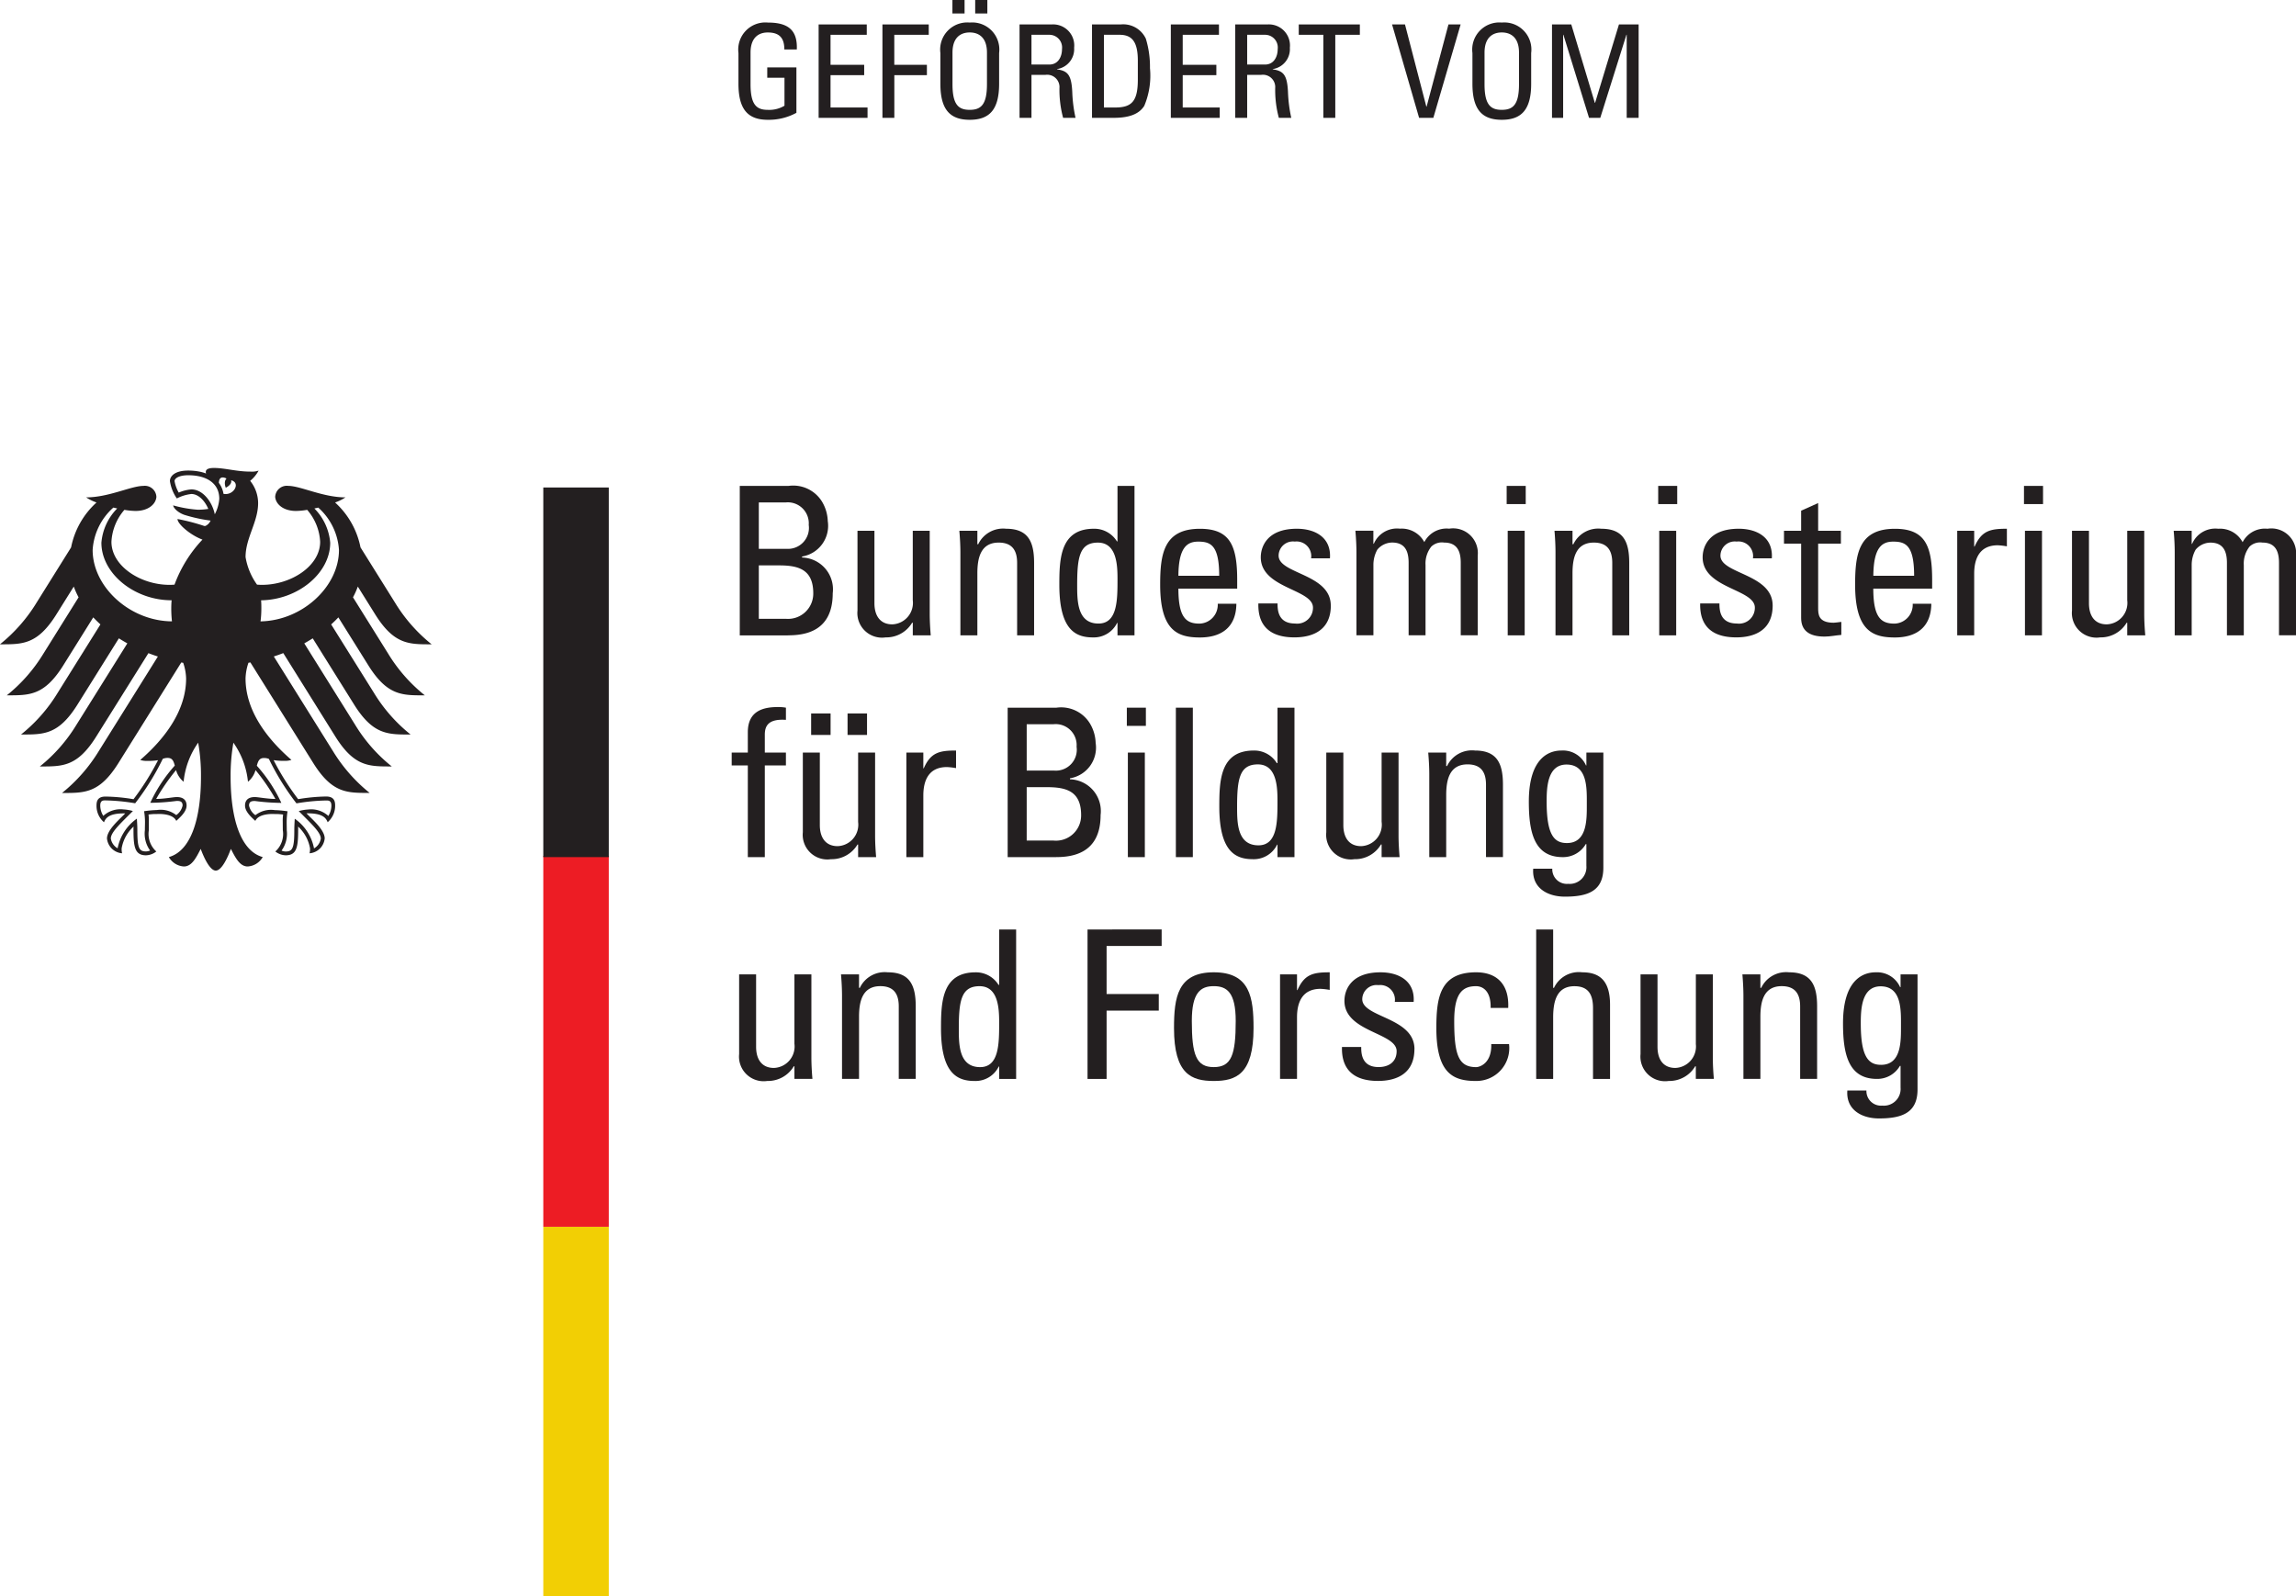 <svg xmlns="http://www.w3.org/2000/svg" width="173.2" height="120.442" viewBox="0 0 173.2 120.442">
  <g id="g10" transform="translate(-21.13 143.192)">
    <g id="g12" transform="translate(21.13 -143.192)">
      <path id="path14" d="M78.617-67.666A1.62,1.62,0,0,1,77.07-65.84c-.906,0-1.344-.64-1.344-1.592V-72.9h-1.28v6.013a1.858,1.858,0,0,0,2.124,2.03,2.268,2.268,0,0,0,2-1.108h.047v.952h1.358c-.047-.547-.078-1.094-.078-1.639V-72.9h-1.28v5.233" transform="translate(-18.689 146.409)" fill="#231f20"/>
      <path id="path16" d="M87.432-65.005v-5.466c0-1.562-.422-2.576-2.108-2.576a2.076,2.076,0,0,0-2.109,1.171h-.061v-1.016h-1.36c.047.547.077,1.092.077,1.64v6.246h1.283v-4.671c0-1.077.2-2.326,1.608-2.326,1.093,0,1.389.687,1.389,1.53v5.466h1.281" transform="translate(-18.353 146.402)" fill="#231f20"/>
      <path id="path18" d="M93.395-69.127c0,1.592,0,3.374-1.436,3.374-1.608,0-1.608-1.72-1.608-2.906,0-2.108.188-3.2,1.563-3.2C93.332-71.86,93.395-70.173,93.395-69.127Zm0-2.828h-.046a2,2,0,0,0-1.733-.95c-2.546,0-2.608,2.263-2.608,4.232,0,3.467,1.28,3.966,2.546,3.966A1.951,1.951,0,0,0,93.364-65.8h.031v.938h1.281V-76.138H93.395v4.183" transform="translate(-18.023 146.261)" fill="#231f20"/>
      <path id="path20" d="M101.016-64.864v-5.154h3.936v-1.25h-3.936v-3.623h4.153v-1.247H99.578v11.275h1.438" transform="translate(-17.539 146.261)" fill="#231f20"/>
      <path id="path22" d="M108.816-65.895c-1.328,0-1.656-.922-1.656-3.484,0-2.156.67-2.623,1.656-2.623s1.655.467,1.655,2.623C110.472-66.816,110.144-65.895,108.816-65.895Zm0,1.046c1.671,0,3-.5,3-3.983,0-2.312-.265-4.216-3-4.216s-3,1.9-3,4.216c0,3.483,1.327,3.983,3,3.983h0" transform="translate(-17.254 146.402)" fill="#231f20"/>
      <path id="path24" d="M114.745-72.892h-1.28v7.887h1.28v-4.653c0-1.063.359-2.142,1.778-2.142a5.194,5.194,0,0,1,.689.08v-1.327c-1.25,0-1.9.139-2.435,1.342h-.032v-1.187" transform="translate(-16.904 146.402)" fill="#231f20"/>
      <path id="path26" d="M123.4-67.255c0-2.4-3.938-2.374-3.938-3.764a1.081,1.081,0,0,1,1.22-1.061,1.108,1.108,0,0,1,1.234,1.264h1.422c.109-1.56-1.092-2.231-2.5-2.231-2.22,0-2.721,1.327-2.721,2.154,0,2.358,3.938,2.389,3.938,3.795,0,.813-.594,1.2-1.362,1.2-1.294,0-1.31-1.063-1.31-1.515h-1.452c-.049,1.811,1.016,2.561,2.718,2.561,1.56,0,2.748-.671,2.748-2.406h0" transform="translate(-16.699 146.402)" fill="#231f20"/>
      <path id="path28" d="M130.16-70.364c.079-1.765-.844-2.684-2.421-2.684-2.731,0-3,1.9-3,4.216,0,3.483,1.329,3.983,3,3.983a2.481,2.481,0,0,0,2.484-2.78H128.88c.046,1.422-.844,1.735-1.141,1.735-1.326,0-1.653-.922-1.653-3.484,0-2.156.67-2.622,1.653-2.622.485,0,1.125.344,1.095,1.638h1.326" transform="translate(-16.387 146.402)" fill="#231f20"/>
      <path id="path30" d="M137.513-64.864v-5.591c0-1.78-.749-2.451-2.092-2.451a2.073,2.073,0,0,0-2.137,1.171h-.063v-4.4h-1.28v11.275h1.28V-69.5c0-1.326.327-2.357,1.607-2.357,1.095,0,1.4.687,1.4,1.656v5.34h1.28" transform="translate(-16.058 146.261)" fill="#231f20"/>
      <path id="path32" d="M143.637-67.666a1.619,1.619,0,0,1-1.546,1.826c-.908,0-1.343-.64-1.343-1.592V-72.9h-1.28v6.013a1.858,1.858,0,0,0,2.124,2.03,2.267,2.267,0,0,0,2-1.108h.046v.952H145c-.05-.547-.079-1.094-.079-1.639V-72.9h-1.28v5.233" transform="translate(-15.713 146.409)" fill="#231f20"/>
      <path id="path34" d="M152.452-65.005v-5.466c0-1.562-.423-2.576-2.108-2.576a2.079,2.079,0,0,0-2.108,1.171h-.063v-1.016h-1.357c.045.547.077,1.092.077,1.64v6.246h1.28v-4.671c0-1.077.2-2.326,1.609-2.326,1.093,0,1.39.687,1.39,1.53v5.466h1.28" transform="translate(-15.377 146.402)" fill="#231f20"/>
      <path id="path36" d="M158.446-68.988c0,1.095.046,2.921-1.5,2.921-.952,0-1.532-.593-1.532-3.123,0-1.047.049-2.8,1.5-2.8C158.521-71.985,158.446-70.159,158.446-68.988Zm-.031-2.936h-.032a1.9,1.9,0,0,0-1.842-1.123c-.64,0-2.467.232-2.467,3.857,0,2.342.42,4.185,2.56,4.185a1.971,1.971,0,0,0,1.732-.983h.049v1.639a1.261,1.261,0,0,1-1.375,1.359,1.1,1.1,0,0,1-1.2-1.141H154.4c-.109,1.453,1.079,2.108,2.389,2.108,1.732,0,2.906-.421,2.906-2.186v-8.683h-1.28v.968" transform="translate(-15.045 146.402)" fill="#231f20"/>
      <path id="path38" d="M73.909-88.748v.968h1.217v6.919h1.282v-6.919H78v-.968H76.408v-1.343c0-.64.233-1.219,1.593-1.126v-.919a3.224,3.224,0,0,0-.611-.048c-1.139,0-2.264.312-2.264,1.906v1.529H73.909" transform="translate(-18.714 145.526)" fill="#231f20"/>
      <path id="path40" d="M81.135-91.721H79.667V-90.1h1.468Zm2.749,0H82.415V-90.1h1.469Zm-.672,8.184a1.62,1.62,0,0,1-1.547,1.826c-.9,0-1.342-.642-1.342-1.592V-88.77H79.041v6.013a1.859,1.859,0,0,0,2.124,2.03,2.267,2.267,0,0,0,2-1.108h.047v.952H84.57c-.046-.547-.077-1.094-.077-1.639V-88.77H83.212v5.233" transform="translate(-18.479 145.548)" fill="#231f20"/>
      <path id="path42" d="M87.789-88.892h-1.28v7.887h1.28v-4.653c0-1.063.359-2.142,1.782-2.142a5.189,5.189,0,0,1,.686.08v-1.327c-1.25,0-1.906.139-2.437,1.342h-.031v-1.187" transform="translate(-18.137 145.67)" fill="#231f20"/>
      <path id="path44" d="M95.253-86.141h1.53c1.468,0,2.575.31,2.575,2.108a1.9,1.9,0,0,1-2.076,1.921h-2.03Zm0-4.75h2.03a1.582,1.582,0,0,1,1.733,1.7,1.578,1.578,0,0,1-1.67,1.8H95.253ZM97.44-80.864c1.279,0,3.387-.28,3.387-3.17a2.4,2.4,0,0,0-2.309-2.7v-.076a2.346,2.346,0,0,0,1.936-2.673,3.029,3.029,0,0,0-.454-1.5,2.548,2.548,0,0,0-2.514-1.153H93.817v11.275H97.44" transform="translate(-17.803 145.528)" fill="#231f20"/>
      <path id="path46" d="M103.77-88.75h-1.28v7.887h1.28Zm-1.358-2.015h1.437v-1.373h-1.437v1.373" transform="translate(-17.409 145.528)" fill="#231f20"/>
      <path id="path48" d="M107.229-92.138h-1.28v11.275h1.28V-92.138" transform="translate(-17.247 145.528)" fill="#231f20"/>
      <path id="path50" d="M113.472-85.127c0,1.592,0,3.374-1.437,3.374-1.61,0-1.61-1.72-1.61-2.906,0-2.108.189-3.2,1.563-3.2C113.409-87.86,113.472-86.173,113.472-85.127Zm0-2.828h-.049a2,2,0,0,0-1.732-.95c-2.545,0-2.608,2.263-2.608,4.232,0,3.467,1.281,3.966,2.546,3.966a1.958,1.958,0,0,0,1.814-1.095h.03v.938h1.28V-92.138h-1.28v4.183" transform="translate(-17.104 145.528)" fill="#231f20"/>
      <path id="path52" d="M120.976-83.666a1.621,1.621,0,0,1-1.547,1.826c-.907,0-1.342-.642-1.342-1.592V-88.9H116.8v6.013a1.858,1.858,0,0,0,2.125,2.03,2.263,2.263,0,0,0,2-1.108h.049v.952h1.356c-.046-.547-.079-1.094-.079-1.639V-88.9h-1.277v5.233" transform="translate(-16.751 145.677)" fill="#231f20"/>
      <path id="path54" d="M129.79-81.005v-5.466c0-1.562-.422-2.576-2.108-2.576a2.075,2.075,0,0,0-2.108,1.171h-.065v-1.016h-1.356c.046.547.079,1.092.079,1.64v6.246h1.277v-4.671c0-1.077.2-2.326,1.61-2.326,1.095,0,1.392.687,1.392,1.53v5.466h1.28" transform="translate(-16.414 145.67)" fill="#231f20"/>
      <path id="path56" d="M135.784-84.988c0,1.095.045,2.921-1.5,2.921-.953,0-1.53-.593-1.53-3.123,0-1.047.046-2.8,1.5-2.8C135.86-87.985,135.784-86.159,135.784-84.988Zm-.033-2.936h-.029a1.9,1.9,0,0,0-1.845-1.123c-.639,0-2.467.232-2.467,3.857,0,2.342.422,4.185,2.56,4.185a1.979,1.979,0,0,0,1.735-.983h.046v1.638a1.26,1.26,0,0,1-1.372,1.36,1.1,1.1,0,0,1-1.2-1.141h-1.438c-.109,1.452,1.078,2.108,2.391,2.108,1.732,0,2.9-.421,2.9-2.186v-8.683h-1.28v.968" transform="translate(-16.082 145.67)" fill="#231f20"/>
      <path id="path58" d="M75.929-102.141H77.46c1.468,0,2.576.31,2.576,2.108a1.905,1.905,0,0,1-2.076,1.921H75.929Zm0-4.75h2.032a1.583,1.583,0,0,1,1.733,1.7,1.58,1.58,0,0,1-1.673,1.8H75.929Zm2.185,10.027c1.283,0,3.39-.28,3.39-3.17a2.4,2.4,0,0,0-2.312-2.7v-.076a2.347,2.347,0,0,0,1.938-2.673,3.029,3.029,0,0,0-.454-1.5,2.548,2.548,0,0,0-2.514-1.153H74.492v11.275h3.622" transform="translate(-18.687 144.796)" fill="#231f20"/>
      <path id="path60" d="M87.154-99.666a1.621,1.621,0,0,1-1.548,1.826c-.9,0-1.343-.642-1.343-1.592V-104.9H82.984v6.013a1.858,1.858,0,0,0,2.123,2.03,2.264,2.264,0,0,0,2-1.108h.049v.952H88.51c-.045-.547-.077-1.094-.077-1.639V-104.9H87.154v5.233" transform="translate(-18.299 144.944)" fill="#231f20"/>
      <path id="path62" d="M95.97-97.005v-5.466c0-1.562-.423-2.576-2.11-2.576a2.076,2.076,0,0,0-2.107,1.171H91.69v-1.016H90.331c.048.547.079,1.092.079,1.64v6.246H91.69v-4.671c0-1.077.2-2.326,1.61-2.326,1.092,0,1.389.687,1.389,1.53v5.466H95.97" transform="translate(-17.962 144.938)" fill="#231f20"/>
      <path id="path64" d="M101.932-101.127c0,1.592,0,3.374-1.436,3.374-1.607,0-1.607-1.72-1.607-2.906,0-2.108.186-3.2,1.562-3.2C101.869-103.86,101.932-102.173,101.932-101.127Zm0-2.828h-.045a2,2,0,0,0-1.734-.95c-2.546,0-2.609,2.263-2.609,4.232,0,3.467,1.281,3.966,2.546,3.966A1.95,1.95,0,0,0,101.9-97.8h.031v.938h1.282v-11.275h-1.282v4.183" transform="translate(-17.632 144.796)" fill="#231f20"/>
      <path id="path66" d="M106.192-101.5c.015-2.185.687-2.576,1.5-2.576.936,0,1.578.279,1.578,2.576h-3.077Zm4.435.969v-.672c0-2.607-.564-3.841-2.81-3.841-2.733,0-3,1.9-3,4.216,0,3.483,1.327,3.983,3,3.983,1.655,0,2.733-.8,2.748-2.545h-1.405a1.418,1.418,0,0,1-1.374,1.5c-1,0-1.594-.438-1.594-2.64h4.435" transform="translate(-17.299 144.938)" fill="#231f20"/>
      <path id="path68" d="M117.363-99.255c0-2.4-3.935-2.374-3.935-3.764a1.079,1.079,0,0,1,1.217-1.061,1.108,1.108,0,0,1,1.234,1.264H117.3c.109-1.56-1.095-2.231-2.5-2.231-2.217,0-2.717,1.327-2.717,2.154,0,2.358,3.937,2.389,3.937,3.795a1.193,1.193,0,0,1-1.359,1.2c-1.3,0-1.313-1.063-1.313-1.515H111.9c-.047,1.811,1.014,2.561,2.719,2.561,1.56,0,2.748-.673,2.748-2.406h0" transform="translate(-16.975 144.938)" fill="#231f20"/>
      <path id="path70" d="M124.191-97.005v-5.309a2.045,2.045,0,0,1,.439-1.39,1.154,1.154,0,0,1,.966-.3c1.033,0,1.251.734,1.251,1.53v5.466h1.28v-6a1.866,1.866,0,0,0-2.154-2.045,1.885,1.885,0,0,0-1.874,1.014,1.935,1.935,0,0,0-1.844-1.014,1.9,1.9,0,0,0-1.966,1.139h-.033v-.984H118.9c.046.547.079,1.092.079,1.64v6.246h1.28v-5.309a2.358,2.358,0,0,1,.3-1.157,1.483,1.483,0,0,1,1.109-.529c1.032,0,1.247.734,1.247,1.53v5.466h1.283" transform="translate(-16.655 144.938)" fill="#231f20"/>
      <path id="path72" d="M131.17-104.75H129.89v7.887h1.281Zm-1.359-2.015h1.438v-1.373h-1.438v1.373" transform="translate(-16.155 144.796)" fill="#231f20"/>
      <path id="path74" d="M138.9-97.005v-5.466c0-1.562-.42-2.576-2.108-2.576a2.077,2.077,0,0,0-2.108,1.171h-.063v-1.016h-1.359c.046.547.076,1.092.076,1.64v6.246h1.283v-4.671c0-1.077.2-2.326,1.609-2.326,1.093,0,1.39.687,1.39,1.53v5.466h1.28" transform="translate(-15.998 144.938)" fill="#231f20"/>
      <path id="path76" d="M142.1-104.75h-1.28v7.887h1.28Zm-1.358-2.015h1.435v-1.373h-1.435v1.373" transform="translate(-15.655 144.796)" fill="#231f20"/>
      <path id="path78" d="M149.238-99.255c0-2.4-3.938-2.374-3.938-3.764a1.079,1.079,0,0,1,1.217-1.061,1.106,1.106,0,0,1,1.234,1.264h1.424c.109-1.56-1.095-2.231-2.5-2.231-2.217,0-2.718,1.327-2.718,2.154,0,2.358,3.938,2.389,3.938,3.795a1.194,1.194,0,0,1-1.358,1.2c-1.3,0-1.313-1.063-1.313-1.515h-1.454c-.043,1.811,1.016,2.561,2.722,2.561,1.558,0,2.747-.673,2.747-2.406h0" transform="translate(-15.517 144.938)" fill="#231f20"/>
      <path id="path80" d="M149.816-104.807v.968h1.294v5.607c0,.906.548,1.405,1.765,1.405.423,0,.844-.094,1.266-.126v-.982c-.28.032-.485.063-.577.063-1.171,0-1.171-.643-1.171-1.141v-4.826h1.716v-.968h-1.716V-106.9l-1.283.576v1.516h-1.294" transform="translate(-15.24 144.853)" fill="#231f20"/>
      <path id="path82" d="M156.321-101.5c.017-2.185.687-2.576,1.5-2.576.937,0,1.577.279,1.577,2.576h-3.079Zm4.437.969v-.672c0-2.607-.561-3.841-2.811-3.841-2.733,0-3,1.9-3,4.216,0,3.483,1.326,3.983,3,3.983,1.654,0,2.732-.8,2.748-2.545H159.29a1.417,1.417,0,0,1-1.372,1.5c-1,0-1.6-.438-1.6-2.64h4.437" transform="translate(-15.005 144.938)" fill="#231f20"/>
      <path id="path84" d="M163.592-104.892h-1.28v7.887h1.28v-4.653c0-1.063.358-2.142,1.781-2.142a5.156,5.156,0,0,1,.686.08v-1.327c-1.249,0-1.9.139-2.435,1.342h-.032v-1.187" transform="translate(-14.668 144.938)" fill="#231f20"/>
      <path id="path86" d="M168.486-104.75H167.2v7.887h1.283Zm-1.359-2.015h1.438v-1.373h-1.438v1.373" transform="translate(-14.447 144.796)" fill="#231f20"/>
      <path id="path88" d="M174.757-99.666a1.617,1.617,0,0,1-1.545,1.826c-.906,0-1.341-.642-1.341-1.592V-104.9h-1.28v6.013a1.858,1.858,0,0,0,2.124,2.03,2.267,2.267,0,0,0,2-1.108h.043v.952h1.361c-.049-.547-.078-1.094-.078-1.639V-104.9h-1.283v5.233" transform="translate(-14.289 144.944)" fill="#231f20"/>
      <path id="path90" d="M183.215-97.005v-5.309a2.055,2.055,0,0,1,.438-1.39,1.157,1.157,0,0,1,.966-.3c1.033,0,1.251.734,1.251,1.53v5.466h1.283v-6A1.867,1.867,0,0,0,185-105.047a1.888,1.888,0,0,0-1.874,1.014,1.93,1.93,0,0,0-1.843-1.014,1.9,1.9,0,0,0-1.966,1.139h-.033v-.984h-1.358c.049.547.078,1.092.078,1.64v6.246h1.28v-5.309a2.357,2.357,0,0,1,.3-1.157,1.486,1.486,0,0,1,1.111-.529c1.026,0,1.248.734,1.248,1.53v5.466h1.28" transform="translate(-13.953 144.938)" fill="#231f20"/>
      <path id="path92" d="M60.32-54.689h4.94V-26.8H60.32V-54.689" transform="translate(-19.336 147.242)" fill="#f2cf04"/>
      <path id="path94" d="M60.32-81.45h4.94v27.985H60.32V-81.45" transform="translate(-19.336 146.018)" fill="#ed1c24"/>
      <path id="path96" d="M60.32-108.023h4.94v27.886H60.32v-27.886" transform="translate(-19.336 144.801)" fill="#231f20"/>
      <path id="path98" d="M33.9-80.067ZM33.9-80.055ZM33.9-80.052ZM33.9-80.072Zm12.8-23.17a4.671,4.671,0,0,0-1.562-3.2l-.293.067a4.157,4.157,0,0,1,1.195,2.583c0,2.3-2.435,4.307-5.215,4.344.021.237.02.447.02.625a7.67,7.67,0,0,1-.061.965C43.943-97.917,46.7-100.481,46.7-103.243ZM42.354-84.164a16.341,16.341,0,0,1-1.993-.142c-.228,0-.445.022-.445.345a1.183,1.183,0,0,0,.479.723,1.912,1.912,0,0,1,1.454-.382,8.253,8.253,0,0,1,.973.09,5.2,5.2,0,0,0-.067.8c0,.185.007.4.007.63a2.168,2.168,0,0,1-.393,1.535.805.805,0,0,0,.314.069c.516,0,.648-.263.648-1.6,0-.4.033-.779.033-.875a3.554,3.554,0,0,1,1.455,2.24,1.033,1.033,0,0,0,.512-.743c0-.483-.807-1.2-1.664-2.07a3.168,3.168,0,0,1,.7-.12,1.929,1.929,0,0,1,1.533.485,1.511,1.511,0,0,0,.229-.777c0-.4-.231-.389-.4-.389a15.009,15.009,0,0,0-2.235.216,19.035,19.035,0,0,1-2.079-3.352.954.954,0,0,0-.375-.069c-.353,0-.445.246-.536.584a11.279,11.279,0,0,1,1.851,2.808Zm-8.037-2.808c-.091-.338-.181-.584-.534-.584a.933.933,0,0,0-.374.069,19.077,19.077,0,0,1-2.082,3.352,14.968,14.968,0,0,0-2.234-.216c-.169,0-.4-.014-.4.389a1.5,1.5,0,0,0,.229.777,1.926,1.926,0,0,1,1.532-.485,3.145,3.145,0,0,1,.7.12c-.857.868-1.664,1.587-1.664,2.07a1.037,1.037,0,0,0,.513.743,3.559,3.559,0,0,1,1.454-2.24c0,.1.034.471.034.875,0,1.339.132,1.6.647,1.6a.82.82,0,0,0,.315-.069,2.167,2.167,0,0,1-.394-1.535c0-.229.009-.445.009-.63a5.236,5.236,0,0,0-.068-.8,8.244,8.244,0,0,1,.973-.09,1.914,1.914,0,0,1,1.453.382,1.181,1.181,0,0,0,.479-.723c0-.323-.216-.345-.445-.345a16.368,16.368,0,0,1-1.994.142,11.311,11.311,0,0,1,1.85-2.808Zm-5.538-16.822a4.165,4.165,0,0,1,1.193-2.583l-.29-.067a4.66,4.66,0,0,0-1.563,3.2c0,2.781,2.8,5.362,5.983,5.384a8.68,8.68,0,0,1-.053-.967c0-.214.009-.425.027-.623C31.263-99.448,28.779-101.469,28.779-103.794Zm8.553-2.142a2.95,2.95,0,0,0,.34-1.166c0-1.207-1-1.781-2.339-1.781-.687,0-1.035.222-1.035.445a2.67,2.67,0,0,0,.315.865,2.945,2.945,0,0,1,.953-.241C36.485-107.814,37.171-106.783,37.332-105.936Zm.658-1.543c.783.152,1.316-.847.572-1.025.1.329-.4.562-.4.562s-.191-.441.057-.693c-.455-.223-.571.047-.579.328A1.9,1.9,0,0,1,37.99-107.479Zm2.533,6.851c.125.008.244.015.37.015,2.2,0,4.388-1.424,4.388-3.25a3.971,3.971,0,0,0-.979-2.409,5.272,5.272,0,0,1-.834.083c-1,0-1.539-.535-1.579-1.061a.875.875,0,0,1,.982-.831c.926,0,2.616.868,4.317.868a3.315,3.315,0,0,1-.781.385,6.193,6.193,0,0,1,1.918,3.389l2.608,4.175a12.074,12.074,0,0,0,2.759,3.137c-1.686,0-2.807.039-4.233-2.217l-1.337-2.14a5.814,5.814,0,0,1-.364.811l2.658,4.257a12.017,12.017,0,0,0,2.761,3.138c-1.687,0-2.805.041-4.233-2.217l-2.289-3.664c-.171.181-.351.359-.543.531l3.231,5.169a11.991,11.991,0,0,0,2.76,3.137c-1.688,0-2.806.039-4.234-2.218l-3.148-5.038c-.209.132-.42.258-.638.379l3.841,6.149a11.978,11.978,0,0,0,2.76,3.137c-1.687,0-2.807.04-4.232-2.218L42.5-95.464c-.234.091-.473.176-.715.253l4.473,7.159a12.177,12.177,0,0,0,2.758,3.136c-1.687,0-2.807.04-4.232-2.218l-4.766-7.628-.146.026a3.977,3.977,0,0,0-.219,1.182c0,2.4,1.573,4.513,3.461,6.147a1.542,1.542,0,0,1-.527.072,4.98,4.98,0,0,1-.818-.053,19.5,19.5,0,0,0,1.852,2.943,13.92,13.92,0,0,1,2.106-.2c.615,0,.684.361.684.684a1.63,1.63,0,0,1-.564,1.255c-.114-.289-.344-.67-1.482-.67l-.115,0c.334.372,1.374,1.214,1.374,1.893a1.242,1.242,0,0,1-1.142,1.121,1.3,1.3,0,0,0,.034-.378,2.921,2.921,0,0,0-.9-1.639,2.335,2.335,0,0,1,.005.275c0,1.3-.117,1.894-.942,1.894a1.322,1.322,0,0,1-.779-.288,1.775,1.775,0,0,0,.564-1.61l-.005-.63a3.7,3.7,0,0,1,.027-.546,3.724,3.724,0,0,0-.641-.039s-1.172-.093-1.454.516c-.317-.29-.777-.7-.777-1.158,0-.3.141-.639.743-.639.229,0,.947.142,1.549.142a15.277,15.277,0,0,0-1.5-2.176,1.744,1.744,0,0,1-.57.879,6.156,6.156,0,0,0-1.1-2.947,14.381,14.381,0,0,0-.21,2.565c0,3.226.776,5.609,2.423,6.065a1.4,1.4,0,0,1-1.137.709c-.6,0-.931-.682-1.266-1.326-.174.476-.654,1.637-1.138,1.637s-.964-1.16-1.137-1.637c-.335.644-.663,1.326-1.267,1.326a1.4,1.4,0,0,1-1.136-.709c1.645-.456,2.423-2.839,2.423-6.065a14.206,14.206,0,0,0-.211-2.565,6.16,6.16,0,0,0-1.1,2.947,1.74,1.74,0,0,1-.569-.879,15.473,15.473,0,0,0-1.5,2.176c.6,0,1.321-.142,1.55-.142.6,0,.745.339.745.639,0,.457-.463.869-.779,1.158-.282-.608-1.453-.516-1.453-.516a3.737,3.737,0,0,0-.641.039,3.5,3.5,0,0,1,.026.546l0,.63a1.773,1.773,0,0,0,.563,1.61,1.322,1.322,0,0,1-.779.288c-.825,0-.943-.6-.943-1.894a2,2,0,0,1,.007-.275,2.913,2.913,0,0,0-.9,1.639,1.351,1.351,0,0,0,.033.378A1.243,1.243,0,0,1,29.2-81.479c0-.679,1.042-1.521,1.374-1.893l-.116,0c-1.137,0-1.369.381-1.482.67a1.628,1.628,0,0,1-.565-1.255c0-.323.069-.684.685-.684a13.891,13.891,0,0,1,2.106.2,19.594,19.594,0,0,0,1.851-2.943,4.936,4.936,0,0,1-.817.053,1.524,1.524,0,0,1-.526-.072c1.887-1.634,3.459-3.75,3.459-6.147a3.924,3.924,0,0,0-.219-1.182l-.144-.026-4.766,7.628c-1.426,2.258-2.545,2.218-4.231,2.218a12.184,12.184,0,0,0,2.758-3.136l4.473-7.159c-.242-.077-.479-.162-.714-.253L28.366-89.13c-1.426,2.258-2.547,2.218-4.232,2.218a11.98,11.98,0,0,0,2.758-3.137L30.736-96.2c-.219-.121-.431-.246-.639-.379l-3.148,5.038c-1.427,2.258-2.545,2.218-4.233,2.218a11.961,11.961,0,0,0,2.76-3.137l3.23-5.169c-.19-.172-.371-.35-.541-.531l-2.289,3.664c-1.428,2.258-2.546,2.217-4.233,2.217A12.035,12.035,0,0,0,24.4-95.416l2.658-4.257a6.06,6.06,0,0,1-.363-.811l-1.338,2.14c-1.426,2.256-2.545,2.217-4.231,2.217a12.1,12.1,0,0,0,2.759-3.137l2.608-4.175a6.187,6.187,0,0,1,1.918-3.389,3.364,3.364,0,0,1-.782-.385c1.7,0,3.391-.866,4.317-.866a.873.873,0,0,1,.982.829c-.038.526-.58,1.061-1.579,1.061a5.3,5.3,0,0,1-.834-.083,3.974,3.974,0,0,0-.978,2.409c0,1.826,2.184,3.25,4.389,3.25.124,0,.243-.007.368-.015a9.959,9.959,0,0,1,2.109-3.4c-.891-.324-1.883-1.17-1.883-1.552a15.252,15.252,0,0,1,2,.518.2.2,0,0,0,.114,0,.775.775,0,0,0,.381-.4,11.689,11.689,0,0,1-1.984-.434c-.556-.2-.837-.572-.837-.713a9.243,9.243,0,0,0,1.849.327,4.807,4.807,0,0,0,.8-.06c-.257-.61-.739-1.126-1.28-1.126a3.138,3.138,0,0,0-1.094.335,3.1,3.1,0,0,1-.521-1.309c0-.365.362-.794,1.382-.794a4.36,4.36,0,0,1,.8.071,2.832,2.832,0,0,1,.547.153.313.313,0,0,1-.022-.13c0-.142.128-.29.608-.29.839,0,1.7.275,2.757.275a1.6,1.6,0,0,0,.618-.075,2.529,2.529,0,0,1-.637.771,2.694,2.694,0,0,1,.6,1.678c0,1.437-.947,2.622-.947,4.074a4.962,4.962,0,0,0,.863,2.077h0" transform="translate(-21.13 144.737)" fill="#231f20"/>
      <path id="path100" d="M77.859-139.537c0-.83-.341-1.279-1.249-1.279-.283,0-1.3.049-1.3,1.523v2.382c0,1.542.448,1.933,1.3,1.933a2.231,2.231,0,0,0,1.26-.312V-137.4h-1.3v-.781h2.2v3.426a4.342,4.342,0,0,1-2.157.527c-1.493,0-2.215-.771-2.215-2.723v-2.313a2.045,2.045,0,0,1,2.215-2.3c1.523,0,2.246.556,2.187,2.03h-.937" transform="translate(-18.692 143.266)" fill="#231f20"/>
      <path id="path102" d="M80.181-134.381v-7.047h3.631v.781H81.079v2.264h2.538v.781H81.079v2.44H83.87v.781H80.181" transform="translate(-18.427 143.272)" fill="#231f20"/>
      <path id="path104" d="M84.783-134.381v-7.047h3.494v.781h-2.6v2.264h2.46v.781H85.68v3.221h-.9" transform="translate(-18.216 143.272)" fill="#231f20"/>
      <path id="path106" d="M88.963-136.877v-2.313a2.045,2.045,0,0,1,2.216-2.3,2.045,2.045,0,0,1,2.215,2.3v2.313c0,1.952-.722,2.723-2.215,2.723S88.963-134.925,88.963-136.877Zm1.825-5.3h-.917v-1.015h.917Zm1.689,5.339v-2.382c0-1.474-1.015-1.523-1.3-1.523s-1.3.049-1.3,1.523v2.382c0,1.542.449,1.933,1.3,1.933S92.477-135.3,92.477-136.838Zm.029-5.339h-.917v-1.015h.917v1.015" transform="translate(-18.025 143.192)" fill="#231f20"/>
      <path id="path108" d="M95.573-137.621v3.24h-.9v-7.047h2.43a1.59,1.59,0,0,1,1.688,1.757,1.521,1.521,0,0,1-1.289,1.61v.02c.81.127,1.1.4,1.152,1.815a10.66,10.66,0,0,0,.243,1.845h-.937a8.076,8.076,0,0,1-.273-2.343.93.93,0,0,0-1.064-.9Zm0-.781H96.92c.644,0,.956-.556.956-1.171a.958.958,0,0,0-.947-1.074H95.573v2.245" transform="translate(-17.763 143.272)" fill="#231f20"/>
      <path id="path110" d="M99.9-141.428h2.167a1.882,1.882,0,0,1,1.894,1.074,7.262,7.262,0,0,1,.312,2.225,5.888,5.888,0,0,1-.429,2.84c-.381.605-1.094.908-2.323.908H99.9Zm.9,6.266h.849c1.249,0,1.708-.469,1.708-2.108v-1.425c0-1.425-.439-1.952-1.376-1.952H100.8v5.485" transform="translate(-17.524 143.272)" fill="#231f20"/>
      <path id="path112" d="M105.586-134.381v-7.047h3.631v.781h-2.734v2.264h2.538v.781h-2.538v2.44h2.792v.781h-3.69" transform="translate(-17.264 143.272)" fill="#231f20"/>
      <path id="path114" d="M111.132-137.621v3.24h-.9v-7.047h2.431a1.59,1.59,0,0,1,1.689,1.757,1.521,1.521,0,0,1-1.289,1.61v.02c.81.127,1.1.4,1.152,1.815a10.748,10.748,0,0,0,.244,1.845h-.937a8.027,8.027,0,0,1-.273-2.343.93.93,0,0,0-1.064-.9Zm0-.781h1.346c.644,0,.957-.556.957-1.171a.958.958,0,0,0-.947-1.074h-1.356v2.245" transform="translate(-17.051 143.272)" fill="#231f20"/>
      <path id="path116" d="M119.423-141.428v.781H117.57v6.266h-.9v-6.266h-1.855v-.781h4.606" transform="translate(-16.842 143.272)" fill="#231f20"/>
      <path id="path118" d="M124.659-134.381h-1.074l-2.04-7.047h.975l1.611,6.2h.02l1.649-6.2h.918l-2.059,7.047" transform="translate(-16.534 143.272)" fill="#231f20"/>
      <path id="path120" d="M127.342-136.951v-2.313a2.045,2.045,0,0,1,2.215-2.3,2.045,2.045,0,0,1,2.216,2.3v2.313c0,1.952-.723,2.723-2.216,2.723S127.342-135,127.342-136.951Zm3.513.039v-2.382c0-1.474-1.015-1.523-1.3-1.523s-1.3.049-1.3,1.523v2.382c0,1.542.449,1.933,1.3,1.933s1.3-.39,1.3-1.933" transform="translate(-16.268 143.266)" fill="#231f20"/>
      <path id="path122" d="M133.922-134.381h-.84v-7.047h1.455l1.776,5.915h.02l1.8-5.915h1.484v7.047h-.9v-6.266h-.021l-1.972,6.266h-.848l-1.933-6.266h-.02v6.266" transform="translate(-16.006 143.272)" fill="#231f20"/>
    </g>
  </g>
</svg>
